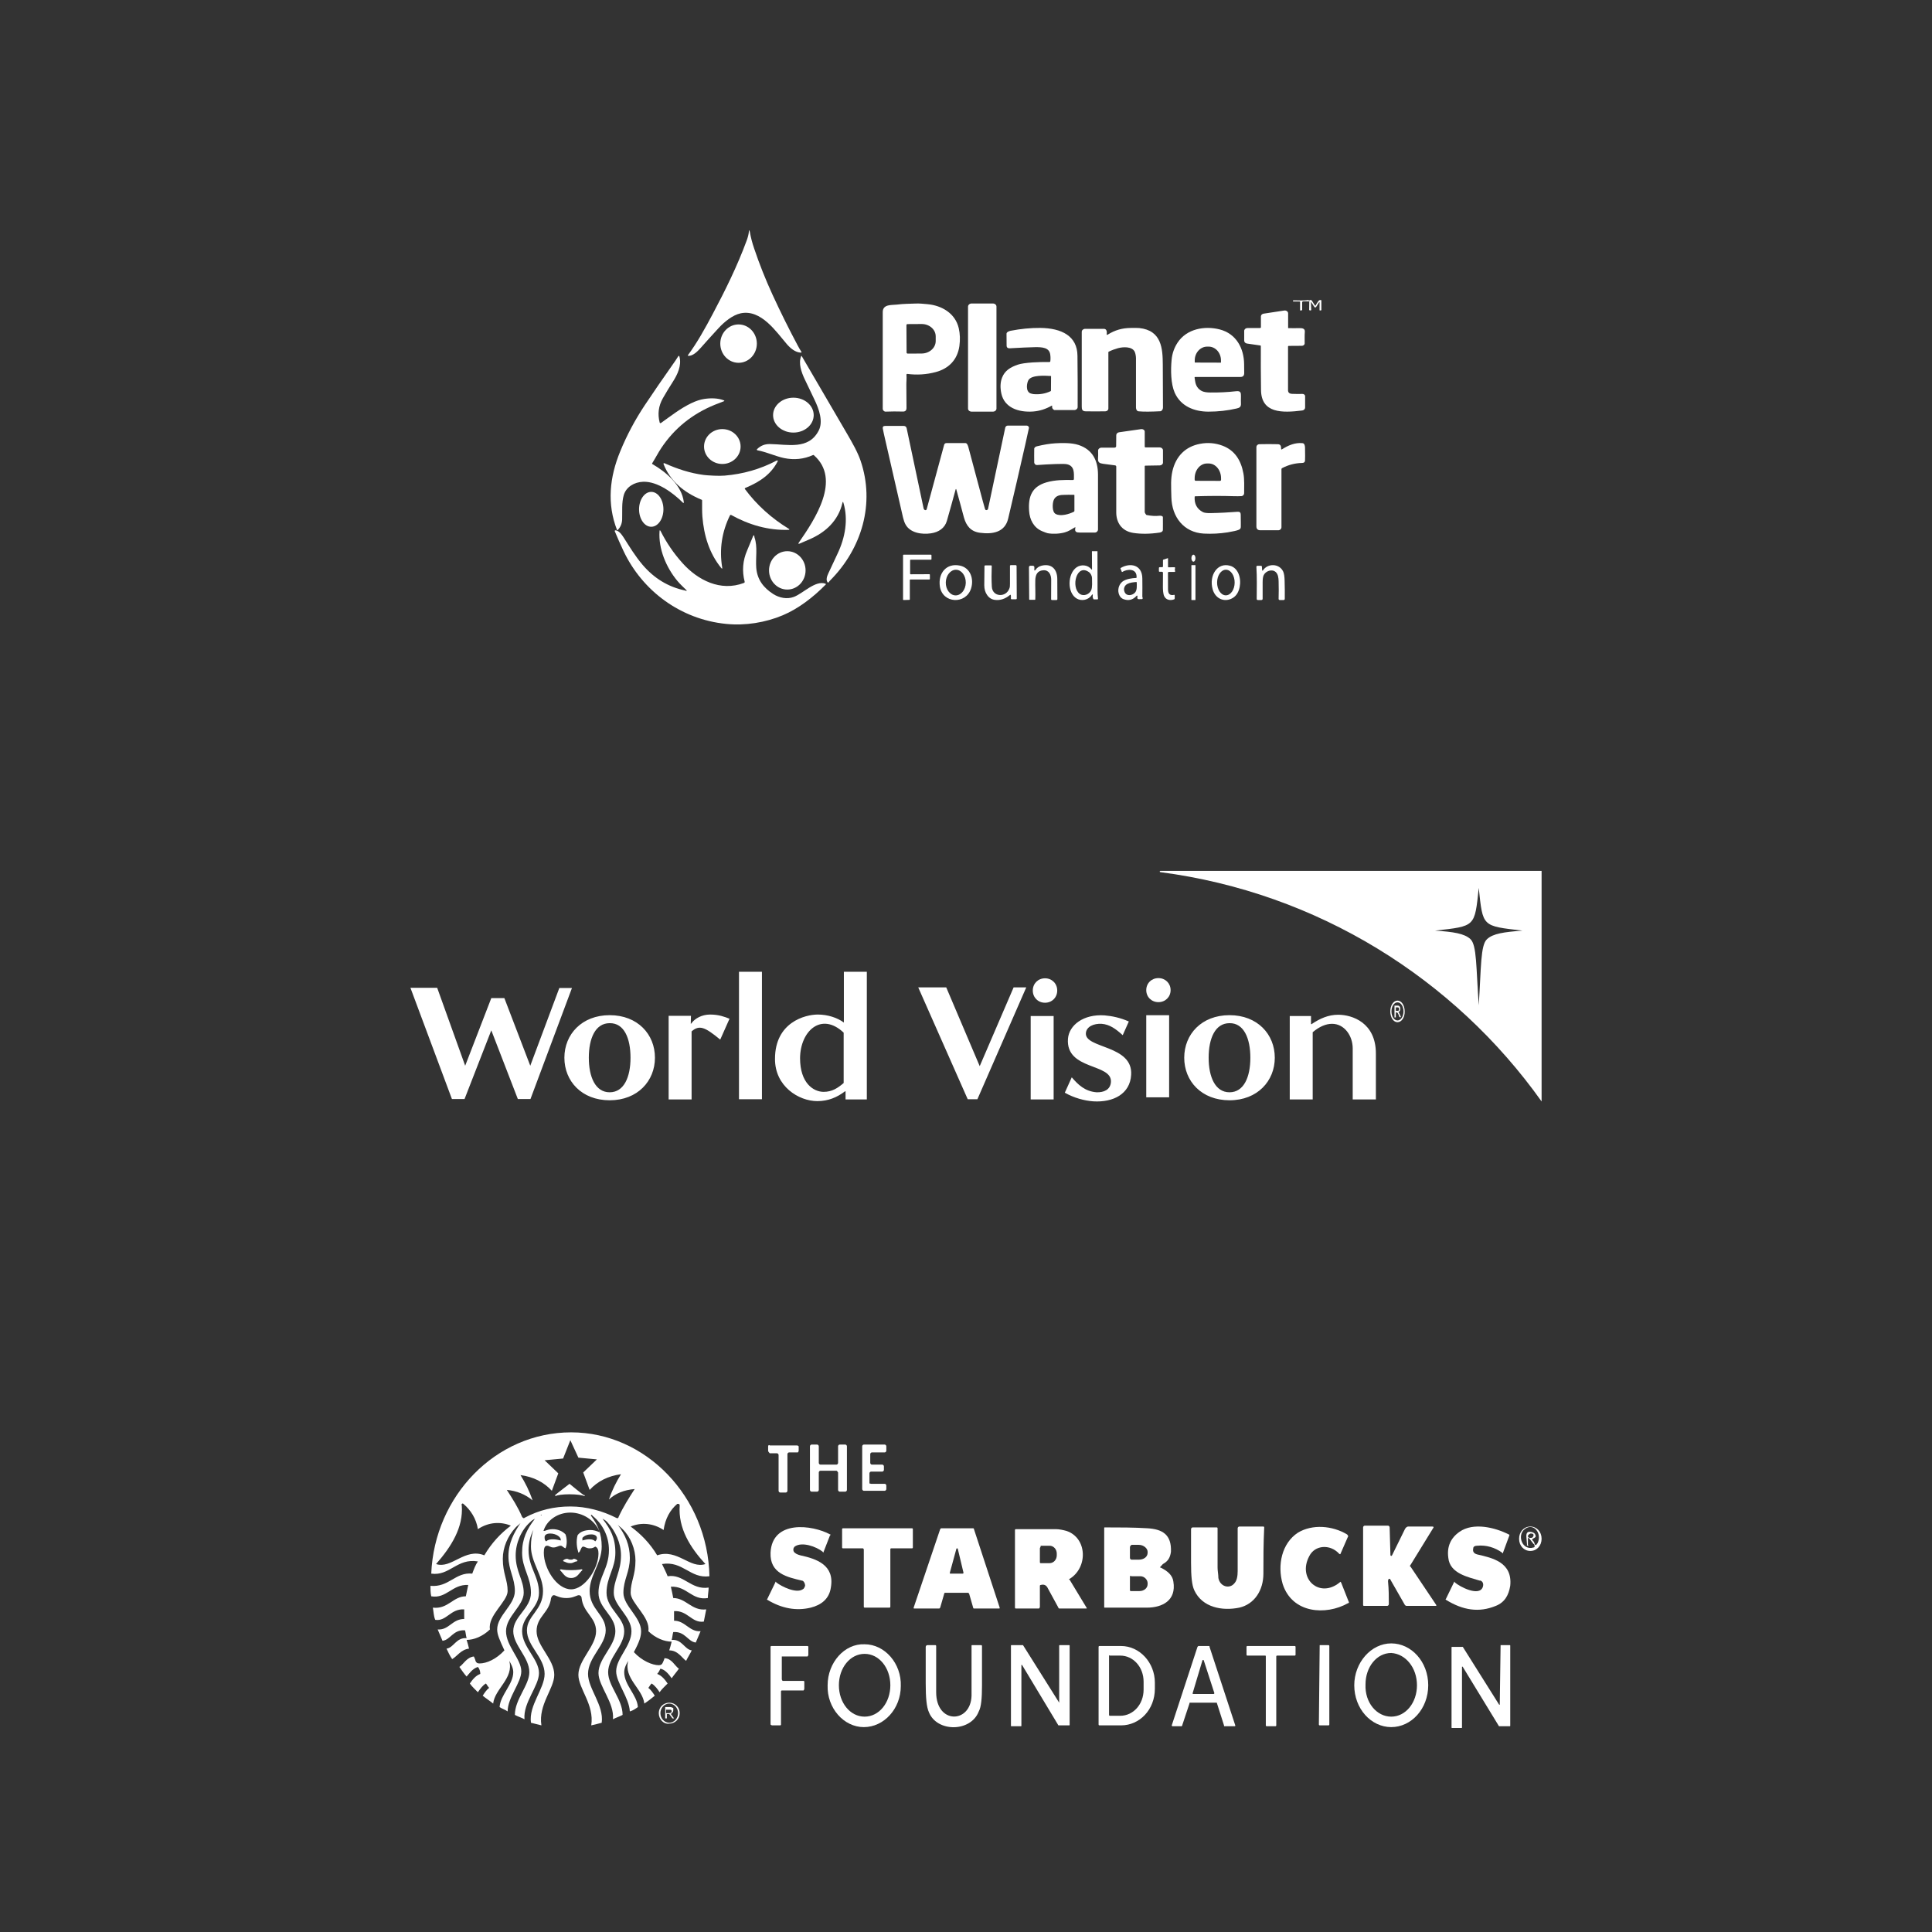 <svg width="193" height="193" viewBox="0 0 193 193" fill="none" xmlns="http://www.w3.org/2000/svg">
<rect x="0" y="0" width="193" height="193" fill="#333333" stroke="none"/>
<path d="M115.916 87.124C115.874 87.124 115.854 87.104 115.854 87.062C115.854 87.021 115.874 87 115.916 87H154V110.032C145.269 97.75 131.611 89.175 115.916 87.124ZM147.722 100.421C147.971 96.631 147.888 94.415 148.553 93.814C149.156 93.255 150.237 93.11 152.087 92.965C148.034 92.489 148.138 92.613 147.722 88.698C147.306 92.613 147.41 92.509 143.356 92.965C145.207 93.089 146.288 93.255 146.89 93.814C147.535 94.415 147.452 96.631 147.722 100.421Z" fill="white"/>
<path d="M66.795 101.496V109.83H69.088V103.032C69.866 102.359 70.413 102.59 71.949 103.853L72.875 101.769C72.412 101.58 71.802 101.349 70.939 101.349C70.077 101.349 69.425 101.769 69.13 102.148L69.025 102.275L69.004 102.254L69.025 101.475H66.795V101.496ZM76.115 97.076H73.822V109.809H76.115V97.076ZM56.38 105.663C56.38 107.999 58.105 109.914 60.904 109.914C63.702 109.914 65.427 107.978 65.427 105.663C65.427 103.327 63.702 101.412 60.904 101.412C58.126 101.412 56.38 103.327 56.38 105.663ZM105.255 101.496H102.962V109.83H105.255V101.496ZM104.393 97.729C103.698 97.729 103.172 98.255 103.172 98.949C103.172 99.644 103.698 100.17 104.393 100.17C105.087 100.17 105.613 99.644 105.613 98.949C105.613 98.255 105.087 97.729 104.393 97.729ZM106.686 103.769C106.454 106.947 111.125 106.189 110.978 108.104C110.915 108.883 110.242 109.136 109.547 109.115C108.39 109.03 107.696 108.357 107.065 107.62L106.37 109.157C107.296 109.683 108.327 109.956 109.211 110.02C111.209 110.146 112.893 109.283 112.998 107.368C113.187 104.379 108.39 104.758 108.474 103.222C108.516 102.548 109.274 102.232 110.052 102.275C110.852 102.338 111.462 102.78 112.156 103.411L112.766 102.043C111.904 101.664 111.083 101.496 110.347 101.433C108.222 101.285 106.791 102.422 106.686 103.769ZM81.649 109.998C82.743 109.998 83.626 109.62 84.426 109.009L84.468 109.03V109.83H86.593V97.076H84.3V102.148C83.647 101.664 82.68 101.349 81.691 101.349C80.428 101.349 77.42 102.127 77.42 105.768C77.399 108.504 79.776 109.998 81.649 109.998ZM96.671 109.809H97.639L102.52 98.634H101.258L97.87 106.505L94.525 98.634H91.727L96.671 109.809ZM137.446 109.809V105.242C137.446 102.148 135.068 101.37 133.68 101.37C132.691 101.37 131.849 101.748 131.008 102.317L130.966 102.296V101.496H128.841V109.83H131.134V103.116C131.828 102.527 132.481 102.275 133.07 102.275C134.29 102.275 135.131 103.453 135.131 104.737V109.83H137.446V109.809ZM50.384 99.707H49.079L46.47 106.463L43.672 98.676H41L45.145 109.788H46.407L49.079 102.927L51.73 109.788H52.993L57.137 98.697H55.875L52.972 106.463L50.384 99.707ZM62.986 105.663C62.986 107.599 62.334 109.115 60.904 109.115C59.473 109.115 58.821 107.578 58.821 105.663C58.821 103.727 59.473 102.211 60.904 102.211C62.355 102.19 62.986 103.727 62.986 105.663ZM118.3 105.663C118.3 107.999 120.025 109.914 122.823 109.914C125.622 109.914 127.347 107.978 127.347 105.663C127.347 103.327 125.622 101.412 122.823 101.412C120.025 101.412 118.3 103.327 118.3 105.663ZM124.906 105.663C124.906 107.599 124.254 109.115 122.823 109.115C121.393 109.115 120.74 107.578 120.74 105.663C120.74 103.727 121.393 102.211 122.823 102.211C124.254 102.19 124.906 103.727 124.906 105.663ZM84.279 103.158V108.189C83.689 108.694 83.121 109.072 82.28 109.072C81.27 109.072 79.923 108.21 79.923 105.705C79.944 102.99 82.048 101.054 84.279 103.158Z" fill="white"/>
<path d="M116.792 101.416H114.507V109.618H116.792V101.416Z" fill="white"/>
<path d="M115.723 97.709C115.031 97.709 114.507 98.226 114.507 98.91C114.507 99.593 115.031 100.111 115.723 100.111C116.414 100.111 116.939 99.593 116.939 98.91C116.939 98.226 116.414 97.709 115.723 97.709Z" fill="white"/>
<path d="M139.605 102.115C139.203 102.115 138.885 101.638 138.885 101.035C138.885 100.433 139.203 99.956 139.605 99.956C140.006 99.956 140.324 100.433 140.324 101.035C140.341 101.638 140.006 102.115 139.605 102.115ZM139.605 100.131C139.27 100.131 139.002 100.533 139.002 101.035C139.002 101.537 139.27 101.939 139.605 101.939C139.939 101.939 140.207 101.537 140.207 101.035C140.207 100.533 139.939 100.131 139.605 100.131ZM139.287 100.458H139.638C139.822 100.458 139.889 100.633 139.889 100.759C139.889 100.96 139.806 101.085 139.672 101.085C139.739 101.111 139.789 101.211 139.856 101.387L139.956 101.613H139.806L139.739 101.437C139.638 101.186 139.605 101.136 139.504 101.136H139.438V101.638H139.304V100.458H139.287ZM139.605 100.985C139.705 100.985 139.772 100.935 139.772 100.809C139.772 100.709 139.722 100.633 139.638 100.633H139.438V100.985H139.605Z" fill="white"/>
<path d="M76.733 144.917V144.481C76.733 144.394 76.814 144.307 76.894 144.394H79.625C79.705 144.394 79.785 144.481 79.785 144.481V144.917C79.785 145.004 79.705 145.091 79.705 145.091H78.822C78.741 145.091 78.661 145.178 78.661 145.265V148.924C78.661 149.011 78.581 149.098 78.5 149.098H77.938C77.858 149.098 77.778 149.011 77.778 148.924V145.352C77.778 145.265 77.697 145.178 77.617 145.178H76.894C76.814 145.091 76.733 145.004 76.733 144.917Z" fill="white"/>
<path d="M83.561 146.921H81.954C81.874 146.921 81.794 147.008 81.794 147.095V148.837C81.794 148.924 81.713 149.011 81.633 149.011H81.071C80.99 149.011 80.91 148.924 80.91 148.837V144.481C80.91 144.394 80.99 144.307 81.071 144.307H81.633C81.713 144.307 81.794 144.394 81.794 144.481V146.137C81.794 146.224 81.874 146.311 81.954 146.311H83.561C83.641 146.311 83.721 146.224 83.721 146.137V144.481C83.721 144.394 83.802 144.307 83.882 144.307H84.444C84.525 144.307 84.605 144.394 84.605 144.481V148.837C84.605 148.924 84.525 149.011 84.444 149.011H83.882C83.802 149.011 83.721 148.924 83.721 148.837V147.095C83.641 147.008 83.641 146.921 83.561 146.921Z" fill="white"/>
<path d="M87.015 148.227H88.38C88.46 148.227 88.541 148.314 88.541 148.402V148.75C88.541 148.837 88.46 148.924 88.38 148.924H86.292C86.211 148.924 86.131 148.837 86.131 148.75V144.481C86.131 144.394 86.211 144.307 86.292 144.307H88.38C88.46 144.307 88.541 144.394 88.541 144.481V144.917C88.541 145.004 88.46 145.091 88.38 145.091H87.095C87.015 145.091 86.934 145.178 86.934 145.265V146.137C86.934 146.224 87.015 146.311 87.095 146.311H88.139C88.219 146.311 88.3 146.398 88.3 146.485V146.833C88.3 146.921 88.219 147.008 88.139 147.008H87.015C86.934 147.008 86.854 147.095 86.854 147.182V148.227C86.854 148.14 86.934 148.227 87.015 148.227Z" fill="white"/>
<path d="M79.304 155.022C79.464 155.196 79.625 155.284 79.946 155.371C81.552 155.719 83.4 156.329 82.998 158.594C82.838 159.726 82.034 160.336 80.99 160.598C79.545 160.946 78.099 160.685 76.653 159.814C76.653 159.814 76.573 159.726 76.653 159.726L77.456 158.071C77.456 157.984 77.537 157.984 77.537 158.071C78.099 158.507 79.545 159.204 80.187 158.768C80.348 158.681 80.348 158.594 80.428 158.42C80.428 158.158 80.267 157.897 80.107 157.897C78.661 157.549 76.894 157.2 76.974 155.109C77.135 151.799 81.151 152.322 82.918 153.28C82.998 153.28 82.998 153.367 82.918 153.367L82.275 155.022C82.275 155.109 82.195 155.109 82.195 155.022C81.552 154.5 80.107 153.977 79.384 154.5C79.223 154.674 79.223 154.848 79.304 155.022Z" fill="white"/>
<path d="M133.76 155.196C132.876 154.238 131.35 154.325 130.788 155.458C129.583 157.723 131.832 159.726 133.84 158.071C133.92 157.984 133.92 157.984 134.001 158.158L134.723 159.988C134.804 160.075 134.723 160.162 134.643 160.162C132.475 161.381 129.101 161.207 128.137 158.245C127.575 156.329 128.057 154.151 129.663 153.105C131.109 152.234 133.117 152.409 134.563 153.28C134.643 153.367 134.723 153.454 134.643 153.541L133.92 155.196C133.92 155.283 133.84 155.283 133.76 155.196Z" fill="white"/>
<path d="M147.173 154.673C147.092 155.022 147.253 155.196 147.574 155.283C149.1 155.632 151.108 156.067 150.867 158.419C150.707 159.378 150.305 160.074 149.422 160.423C147.735 161.12 146.129 160.858 144.442 159.813C144.442 159.813 144.362 159.726 144.442 159.726L145.245 158.071C145.245 157.984 145.325 157.984 145.325 158.071C145.807 158.506 147.815 159.552 148.136 158.506C148.217 158.245 148.136 157.984 147.896 157.897C147.896 157.897 147.896 157.897 147.815 157.897C146.691 157.548 144.843 157.2 144.683 155.632C144.522 154.499 144.924 153.628 145.807 153.018C147.173 152.06 149.341 152.582 150.707 153.279C150.787 153.279 150.787 153.367 150.787 153.367L150.144 155.109C150.144 155.196 150.064 155.196 150.064 155.109C149.341 154.586 148.458 154.325 147.574 154.412C147.333 154.412 147.173 154.499 147.173 154.673Z" fill="white"/>
<path d="M86.211 154.674H84.203C84.123 154.674 84.123 154.586 84.123 154.586V152.757C84.123 152.67 84.203 152.67 84.203 152.67H91.11C91.191 152.67 91.191 152.757 91.191 152.757V154.586C91.191 154.674 91.11 154.674 91.11 154.674H89.022C88.942 154.674 88.942 154.761 88.942 154.761V160.51C88.942 160.597 88.861 160.597 88.861 160.597H86.371C86.291 160.597 86.291 160.51 86.291 160.51V154.761L86.211 154.674Z" fill="white"/>
<path d="M94.323 159.204L93.921 160.597L93.841 160.685H91.351C91.271 160.685 91.271 160.685 91.271 160.597L93.921 152.757L94.002 152.67H97.215C97.215 152.67 97.295 152.67 97.295 152.757L99.865 160.597C99.865 160.685 99.865 160.685 99.785 160.685H97.295C97.295 160.685 97.215 160.685 97.215 160.597L96.813 159.204L96.733 159.116H94.403C94.323 159.116 94.323 159.204 94.323 159.204ZM94.885 157.113C94.885 157.2 94.885 157.2 94.966 157.2H96.17C96.251 157.2 96.251 157.113 96.251 157.113L95.689 154.761C95.689 154.674 95.608 154.674 95.608 154.674C95.608 154.674 95.528 154.674 95.528 154.761L94.885 157.113Z" fill="white"/>
<path d="M115.929 156.503C115.848 156.59 115.848 156.59 115.929 156.59C116.652 156.939 117.133 157.374 117.214 157.984C117.535 159.901 116.089 160.598 114.563 160.598C113.198 160.598 111.832 160.598 110.387 160.598C110.306 160.598 110.306 160.598 110.306 160.511V152.67C110.306 152.583 110.306 152.583 110.387 152.583C111.832 152.583 113.278 152.583 114.644 152.67C116.089 152.757 117.053 153.28 116.973 155.022C116.892 155.632 116.652 155.981 116.17 156.242C116.089 156.329 116.009 156.416 115.929 156.503ZM112.877 154.587V155.632C112.877 155.719 112.957 155.806 113.037 155.806H113.76C114.242 155.806 114.644 155.545 114.644 155.109V155.022C114.644 154.674 114.242 154.325 113.76 154.325H113.037C112.957 154.412 112.877 154.412 112.877 154.587ZM112.877 157.549V158.855C112.877 158.942 112.957 158.942 112.957 158.942H113.84C114.242 158.942 114.644 158.681 114.644 158.246V158.158C114.644 157.81 114.322 157.461 113.921 157.461H113.037C112.877 157.374 112.877 157.461 112.877 157.549Z" fill="white"/>
<path d="M126.209 157.2C126.209 158.856 125.326 160.249 123.8 160.598C122.113 160.946 120.105 160.598 119.302 158.856C119.061 158.333 118.981 157.462 118.981 156.068C118.981 154.935 118.981 153.803 118.981 152.757C118.981 152.67 119.061 152.583 119.141 152.583H121.551C121.631 152.583 121.631 152.67 121.631 152.67C121.631 153.977 121.631 155.284 121.631 156.591C121.631 156.939 121.712 157.287 121.712 157.636C121.872 158.507 122.836 158.768 123.318 158.159C123.559 157.897 123.639 157.462 123.639 156.939C123.639 155.545 123.639 154.064 123.639 152.67C123.639 152.583 123.719 152.496 123.8 152.496H126.209C126.209 152.496 126.29 152.496 126.29 152.583C126.209 154.238 126.209 155.719 126.209 157.2Z" fill="white"/>
<path d="M138.9 155.37C138.9 155.457 138.9 155.457 138.9 155.37C138.981 155.457 138.981 155.457 139.061 155.37L140.346 152.757C140.426 152.582 140.587 152.495 140.667 152.495H143.077C143.238 152.495 143.238 152.582 143.157 152.67L140.908 156.328C140.828 156.416 140.828 156.503 140.908 156.503L143.479 160.336V160.423C143.479 160.423 143.479 160.423 143.398 160.423H140.507C140.426 160.423 140.346 160.336 140.346 160.336L138.9 157.809C138.9 157.722 138.82 157.722 138.74 157.722C138.659 157.809 138.659 157.897 138.659 157.984C138.74 158.768 138.74 159.552 138.74 160.249C138.74 160.336 138.659 160.423 138.579 160.423H136.25C136.17 160.423 136.17 160.336 136.17 160.336V152.582C136.17 152.495 136.25 152.408 136.33 152.408H138.659C138.74 152.408 138.82 152.495 138.82 152.582L138.9 155.37Z" fill="white"/>
<path d="M103.881 158.42V160.511C103.881 160.598 103.801 160.685 103.801 160.685H101.472C101.391 160.685 101.391 160.598 101.391 160.598V152.844C101.391 152.757 101.472 152.757 101.472 152.757C102.837 152.757 104.122 152.757 105.488 152.757C105.809 152.757 106.21 152.844 106.532 152.932C108.62 153.628 108.7 156.59 106.853 157.723C106.773 157.723 106.773 157.81 106.853 157.81L108.54 160.598C108.62 160.685 108.54 160.685 108.459 160.685H105.889C105.809 160.685 105.729 160.685 105.729 160.598C105.407 159.988 105.006 159.291 104.684 158.681C104.524 158.333 104.283 158.246 103.962 158.333C103.962 158.333 103.881 158.333 103.881 158.42ZM103.881 154.674V156.068C103.881 156.155 103.962 156.155 103.962 156.155H104.845C105.247 156.155 105.568 155.806 105.568 155.371V155.197C105.568 154.761 105.247 154.413 104.845 154.413H103.962C103.962 154.587 103.881 154.587 103.881 154.674Z" fill="white"/>
<path d="M86.292 172.533C84.284 172.533 82.597 170.616 82.677 168.351C82.677 166.086 84.364 164.17 86.372 164.257C88.38 164.257 90.067 166.173 89.986 168.438C89.986 170.703 88.3 172.533 86.292 172.533ZM86.372 171.487C87.818 171.487 88.942 170.094 88.942 168.351C88.942 166.609 87.818 165.215 86.372 165.215C84.926 165.215 83.802 166.609 83.802 168.351C83.802 170.094 84.926 171.487 86.372 171.487Z" fill="white"/>
<path d="M138.98 172.532C136.972 172.532 135.286 170.703 135.286 168.351C135.286 166.085 136.972 164.169 138.98 164.169C140.988 164.169 142.675 165.998 142.675 168.351C142.675 170.703 140.988 172.532 138.98 172.532ZM138.98 171.487C140.426 171.487 141.55 170.093 141.55 168.351C141.55 166.608 140.426 165.214 138.98 165.127C137.534 165.127 136.41 166.521 136.41 168.263C136.33 170.093 137.534 171.487 138.98 171.487Z" fill="white"/>
<path d="M78.099 165.476V167.741C78.099 167.828 78.18 167.915 78.18 167.915H80.268C80.348 167.915 80.348 168.002 80.348 168.002V168.699C80.348 168.786 80.268 168.874 80.268 168.874H78.099C78.019 168.874 78.019 168.961 78.019 168.961V172.271C78.019 172.358 77.939 172.358 77.939 172.358H77.135C77.055 172.358 76.975 172.271 76.975 172.271V164.518C76.975 164.431 77.055 164.431 77.055 164.431H80.669C80.75 164.431 80.75 164.518 80.75 164.518V165.302C80.75 165.389 80.669 165.476 80.669 165.476H78.099C78.099 165.389 78.18 165.389 78.099 165.476Z" fill="white"/>
<path d="M93.52 169.048C93.52 172.271 96.974 172.184 97.054 169.396C97.054 167.741 97.054 166.086 97.054 164.43C97.054 164.343 97.054 164.343 97.134 164.343H98.018C98.098 164.343 98.098 164.43 98.098 164.43C98.098 165.737 98.098 167.044 98.098 168.351C98.098 169.657 98.018 170.528 97.777 170.964C96.974 173.055 93.6 173.055 92.797 171.051C92.556 170.528 92.476 169.57 92.476 168.176C92.476 166.957 92.476 165.737 92.476 164.517C92.476 164.43 92.556 164.343 92.636 164.343H93.44C93.52 164.343 93.52 164.43 93.52 164.43C93.52 165.998 93.52 167.479 93.52 169.048Z" fill="white"/>
<path d="M105.809 170.093V164.43C105.809 164.343 105.809 164.343 105.889 164.343H106.773C106.853 164.343 106.853 164.343 106.853 164.43V172.271C106.853 172.358 106.853 172.358 106.773 172.358H105.809H105.729L102.114 166.347C102.114 166.347 102.034 166.26 102.034 166.347V166.434V172.358C102.034 172.445 102.034 172.445 101.954 172.445H101.07C100.99 172.445 100.99 172.445 100.99 172.358V164.43C100.99 164.343 100.99 164.343 101.07 164.343H102.114H102.195L105.809 170.093C105.729 170.18 105.729 170.18 105.809 170.093Z" fill="white"/>
<path d="M109.745 164.518C109.745 164.431 109.825 164.431 109.825 164.431H111.994C113.841 164.431 115.367 166.086 115.367 168.09V168.699C115.367 170.79 113.841 172.358 111.994 172.358H109.825C109.745 172.358 109.745 172.271 109.745 172.271V164.518ZM110.789 165.476V171.313C110.789 171.4 110.869 171.4 110.869 171.4H111.913C113.198 171.4 114.242 170.267 114.242 168.786V168.002C114.242 166.521 113.198 165.389 111.913 165.389H110.869C110.789 165.302 110.789 165.389 110.789 165.476Z" fill="white"/>
<path d="M121.551 170.093H118.901C118.821 170.093 118.821 170.093 118.821 170.18L118.098 172.358C118.098 172.445 118.017 172.445 118.017 172.445H117.134C117.054 172.445 117.054 172.358 117.054 172.358L119.624 164.518L119.704 164.431H120.748C120.829 164.431 120.829 164.431 120.829 164.518L123.399 172.358C123.399 172.445 123.399 172.445 123.318 172.445H122.355C122.274 172.445 122.274 172.445 122.274 172.358L121.551 170.093ZM119.142 169.135C119.142 169.222 119.142 169.222 119.222 169.222H121.23C121.31 169.222 121.31 169.135 121.31 169.135L120.266 165.912C120.266 165.825 120.186 165.825 120.186 165.825C120.186 165.825 120.106 165.825 120.106 165.912L119.142 169.135Z" fill="white"/>
<path d="M126.37 165.389H124.603C124.523 165.389 124.523 165.302 124.523 165.302V164.518C124.523 164.431 124.603 164.431 124.603 164.431H129.342C129.422 164.431 129.422 164.518 129.422 164.518V165.302C129.422 165.389 129.342 165.389 129.342 165.389H127.575C127.495 165.389 127.495 165.476 127.495 165.476V172.358C127.495 172.445 127.414 172.445 127.414 172.445H126.531C126.451 172.445 126.451 172.358 126.451 172.358V165.563C126.451 165.389 126.451 165.389 126.37 165.389Z" fill="white"/>
<path d="M131.832 164.343H132.715C132.795 164.343 132.795 164.43 132.795 164.43V172.271C132.795 172.358 132.715 172.358 132.715 172.358H131.832C131.751 172.358 131.751 172.271 131.751 172.271L131.832 164.343Z" fill="white"/>
<path d="M149.904 164.343H150.787C150.868 164.343 150.868 164.343 150.868 164.43V172.358C150.868 172.445 150.868 172.445 150.787 172.445H149.823H149.743L146.129 166.521C146.129 166.521 146.048 166.434 146.048 166.521V166.608V172.532C146.048 172.619 146.048 172.619 145.968 172.619H145.085C145.004 172.619 145.004 172.619 145.004 172.532V164.605C145.004 164.517 145.004 164.517 145.085 164.517H146.048H146.129L149.743 170.267C149.743 170.267 149.823 170.354 149.823 170.267V170.18L149.904 164.343Z" fill="white"/>
<path d="M152.876 154.935C152.233 154.935 151.751 154.413 151.751 153.716C151.751 153.019 152.233 152.496 152.876 152.496C153.518 152.496 154 153.019 154 153.716C154 154.413 153.518 154.935 152.876 154.935ZM152.554 154.413C152.474 154.413 152.474 154.326 152.554 154.413L152.474 153.454C152.474 153.193 152.554 153.019 152.795 153.019C153.036 153.019 153.277 153.106 153.357 153.28C153.438 153.454 153.438 153.541 153.277 153.629L153.117 153.716C153.036 153.803 153.036 153.803 153.117 153.89C153.197 153.977 153.277 154.064 153.277 154.151C153.357 154.413 153.438 154.413 153.598 154.151C154.08 153.193 153.197 152.061 152.313 152.757C151.51 153.367 152.072 154.935 153.197 154.587C153.277 154.587 153.357 154.5 153.277 154.326C153.277 154.326 153.277 154.238 153.197 154.238L152.795 153.716C152.635 153.541 152.635 153.629 152.635 153.803V154.326C152.715 154.413 152.715 154.413 152.554 154.413ZM153.197 153.367C153.197 153.193 153.036 153.193 152.876 153.193C152.715 153.28 152.635 153.367 152.635 153.454C152.635 153.629 152.795 153.629 152.956 153.629C153.117 153.629 153.197 153.454 153.197 153.367Z" fill="white"/>
<path d="M66.855 171.138C67.016 171.138 67.096 171.051 67.096 170.964C67.096 170.79 67.016 170.79 66.855 170.79H66.534V171.138H66.855ZM66.453 170.528H66.935C67.096 170.528 67.176 170.615 67.257 170.615C67.257 170.703 67.257 170.79 67.257 170.877C67.257 171.051 67.096 171.138 67.016 171.225L67.337 171.661H67.176L66.855 171.225H66.614V171.661H66.453V170.528ZM67.738 171.138C67.738 170.615 67.337 170.18 66.855 170.18C66.373 170.18 65.971 170.615 65.971 171.138C65.971 171.661 66.373 172.096 66.855 172.096C67.337 172.096 67.738 171.661 67.738 171.138ZM65.811 171.138C65.811 170.528 66.293 170.093 66.855 170.093C67.417 170.093 67.899 170.528 67.899 171.138C67.899 171.748 67.417 172.184 66.855 172.184C66.293 172.271 65.811 171.748 65.811 171.138Z" fill="white"/>
<path d="M65.65 155.371C67.658 154.674 68.943 156.765 70.469 156.242C68.943 154.587 67.738 152.67 67.899 150.405C67.899 150.231 67.818 150.231 67.658 150.231C66.935 150.841 66.453 151.712 66.292 152.844C65.248 152.147 64.043 152.06 62.999 152.496C63.963 153.193 64.927 154.151 65.65 155.371ZM63.401 148.75C62.357 148.837 61.473 149.186 60.831 149.795C61.152 148.837 61.553 148.053 62.035 147.269C60.75 147.443 59.706 147.966 58.903 148.837L58.261 147.095L59.626 145.788L57.779 145.614L56.975 143.871L56.252 145.701L54.405 145.875L55.771 147.182L55.128 148.924C54.325 148.053 53.281 147.53 51.996 147.356C52.478 148.14 52.879 148.924 53.2 149.882C52.478 149.273 51.594 148.924 50.63 148.837C51.193 149.708 51.755 150.579 52.156 151.538C52.237 151.625 52.317 151.712 52.397 151.625C53.843 150.841 55.369 150.492 56.975 150.492C58.582 150.492 60.188 150.928 61.553 151.625C61.714 151.712 61.794 151.625 61.794 151.538C62.276 150.492 62.839 149.621 63.401 148.75ZM54.566 153.977C54.807 153.716 55.369 153.716 56.012 153.89C56.092 153.541 55.53 153.193 54.967 153.193C54.566 153.193 54.405 153.367 54.405 153.541C54.405 153.716 54.405 153.89 54.566 153.977ZM59.064 153.28C58.742 153.28 58.421 153.367 58.18 153.628C58.18 153.716 58.18 153.803 58.18 153.89C58.742 153.716 59.224 153.716 59.465 153.977C59.626 153.803 59.626 153.716 59.626 153.628C59.626 153.454 59.465 153.28 59.064 153.28ZM56.975 151.102C55.69 151.102 54.646 151.886 54.325 152.844C54.245 152.931 54.325 152.931 54.405 152.931C54.646 152.844 54.887 152.757 55.208 152.757C55.69 152.757 56.172 152.931 56.493 153.28C56.654 153.716 56.654 154.325 56.493 154.674C56.252 154.587 56.172 154.412 56.012 154.412C55.771 154.412 55.61 154.587 55.289 154.587C54.967 154.587 54.887 154.412 54.646 154.412C54.405 154.412 54.325 154.674 54.325 155.109C54.325 156.677 55.61 158.768 57.056 158.768C58.421 158.768 59.786 156.677 59.786 155.197C59.786 154.848 59.706 154.587 59.465 154.5C59.305 154.587 59.224 154.674 58.903 154.674C58.582 154.674 58.421 154.5 58.261 154.5C58.02 154.5 58.02 155.022 57.779 155.109C57.618 154.587 57.538 153.977 57.698 153.367C57.939 153.019 58.421 152.844 58.983 152.844C59.305 152.844 59.546 152.931 59.786 153.019C59.867 153.106 59.947 153.019 59.867 152.931C59.385 151.886 58.261 151.102 56.975 151.102ZM51.032 152.409C49.988 151.973 48.783 152.06 47.739 152.757C47.578 151.712 47.016 150.841 46.293 150.231C46.213 150.144 46.052 150.231 46.132 150.405C46.293 152.583 45.088 154.5 43.562 156.242C45.088 156.765 46.454 154.587 48.381 155.371C49.104 154.151 49.988 153.193 51.032 152.409ZM70.79 158.594C70.79 158.942 70.71 159.291 70.71 159.639C69.103 159.901 68.621 158.42 67.015 158.507C67.096 158.855 67.176 159.204 67.256 159.639C68.541 159.639 69.103 160.946 70.549 160.772C70.469 161.207 70.388 161.556 70.308 161.992C69.103 162.166 68.702 160.859 67.336 160.946C67.336 161.12 67.336 161.295 67.336 161.556C67.336 161.73 67.336 161.817 67.336 161.904C68.461 161.904 68.862 163.037 69.987 162.95C69.826 163.298 69.666 163.734 69.505 164.082C68.702 163.995 68.461 162.95 67.256 163.037C67.176 163.298 67.176 163.56 67.096 163.821C68.14 163.734 68.381 164.779 69.103 164.866C68.943 165.215 68.702 165.563 68.541 165.912C68.14 165.65 67.738 164.866 66.855 164.866C66.935 164.605 67.015 164.344 67.096 163.995C66.373 163.995 65.489 163.647 64.766 162.95C65.007 161.556 62.999 160.162 62.999 159.117C62.999 157.984 63.481 157.374 63.481 155.893C63.481 154.761 62.999 153.541 62.196 152.757C62.035 152.583 61.875 152.496 61.714 152.322C62.437 153.28 62.919 154.325 62.919 155.632C62.919 157.026 62.276 157.81 62.276 159.117C62.276 160.423 64.043 161.556 64.043 162.95C64.043 163.473 63.883 163.995 63.321 165.041C64.124 165.912 65.168 166.347 65.81 166.347C66.051 166.347 66.132 166.26 66.212 166.086C66.292 165.912 66.373 165.738 66.373 165.65C67.096 165.65 67.417 166.434 67.818 166.696C67.577 167.044 67.336 167.306 67.096 167.654C66.855 167.306 66.453 166.783 65.971 166.696C65.891 166.87 65.81 167.044 65.65 167.218C66.132 167.393 66.453 167.828 66.694 168.177C66.453 168.438 66.132 168.699 65.891 169.048C65.73 168.787 65.409 168.351 65.088 168.177C64.927 168.351 64.847 168.525 64.766 168.612C65.007 168.787 65.248 169.135 65.409 169.396C65.088 169.658 64.766 169.919 64.365 170.18C64.204 168.699 62.276 167.654 62.758 165.912C62.598 166.173 62.357 166.609 62.357 167.044C62.357 168.351 63.642 169.309 63.722 170.529C63.481 170.703 63.24 170.877 62.919 170.964C62.839 169.571 61.553 168.09 61.553 166.957C61.553 165.65 63.08 164.431 63.08 162.95C63.08 161.469 61.313 160.423 61.313 159.117C61.313 157.81 62.035 157.026 62.035 155.371C62.035 154.151 61.473 152.931 60.67 152.06C60.509 151.886 60.349 151.799 60.188 151.712C60.991 152.757 61.473 153.628 61.473 155.109C61.473 156.677 60.59 157.549 60.59 159.117C60.59 160.685 62.357 161.556 62.357 162.95C62.357 164.431 60.75 165.563 60.75 167.044C60.75 168.438 62.196 169.745 62.196 171.313C61.875 171.487 61.553 171.574 61.232 171.749C61.393 170.093 59.786 168.438 59.786 167.131C59.786 165.65 61.473 164.431 61.473 162.95C61.473 161.382 59.786 160.685 59.786 159.117C59.786 157.549 60.831 156.677 60.831 154.848C60.831 153.454 60.188 152.235 59.224 151.451L59.144 151.363C59.064 151.276 58.983 151.363 59.064 151.451C59.706 152.322 60.108 153.193 60.108 154.5C60.108 156.155 58.903 157.374 58.903 158.942C58.903 160.772 60.509 161.295 60.509 162.863C60.509 164.344 58.742 165.563 58.742 167.218C58.742 168.699 60.349 170.355 60.108 172.097C59.786 172.184 59.465 172.271 59.064 172.358C59.385 170.268 57.779 168.699 57.779 167.306C57.779 165.825 59.546 164.431 59.546 162.95C59.546 161.556 58.261 161.12 58.1 159.639C58.1 159.465 57.939 159.291 57.698 159.378C57.457 159.465 57.136 159.639 56.574 159.639C56.012 159.639 55.69 159.465 55.449 159.378C55.208 159.291 55.128 159.465 55.048 159.639C54.887 161.12 53.602 161.469 53.602 162.95C53.602 164.431 55.369 165.738 55.369 167.306C55.369 168.699 53.763 170.268 54.084 172.358C53.763 172.271 53.361 172.184 53.04 172.097C52.799 170.355 54.405 168.699 54.405 167.218C54.405 165.563 52.638 164.431 52.638 162.863C52.638 161.382 54.245 160.859 54.245 158.942C54.245 157.374 53.04 156.068 53.04 154.5C53.04 153.193 53.361 152.322 54.084 151.451C54.164 151.363 54.084 151.276 54.004 151.363C54.405 151.451 54.405 151.451 54.405 151.451C53.441 152.235 52.799 153.454 52.799 154.848C52.799 156.59 53.843 157.462 53.843 159.117C53.843 160.685 52.156 161.382 52.156 162.95C52.156 164.518 53.843 165.738 53.843 167.131C53.843 168.438 52.237 170.093 52.397 171.749C52.076 171.574 51.755 171.487 51.433 171.313C51.433 169.745 52.879 168.351 52.879 167.044C52.879 165.563 51.273 164.344 51.273 162.95C51.273 161.469 53.04 160.685 53.04 159.117C53.04 157.549 52.156 156.677 52.156 155.109C52.156 153.716 52.638 152.757 53.441 151.712C53.281 151.799 53.12 151.886 52.959 152.06C52.076 152.844 51.514 154.151 51.514 155.371C51.514 157.026 52.317 157.81 52.317 159.117C52.317 160.423 50.55 161.469 50.55 162.95C50.55 164.431 52.076 165.738 52.076 166.957C52.076 168.09 50.711 169.571 50.711 170.964C50.47 170.79 50.148 170.703 49.907 170.529C49.988 169.309 51.273 168.264 51.273 167.044C51.273 166.609 51.032 166.173 50.871 165.912C51.353 167.654 49.425 168.699 49.265 170.18C48.944 169.919 48.542 169.658 48.221 169.396C48.381 169.135 48.622 168.787 48.863 168.612C48.703 168.438 48.622 168.264 48.542 168.177C48.221 168.351 47.98 168.699 47.739 169.048C47.498 168.787 47.177 168.525 46.936 168.177C47.177 167.828 47.498 167.393 47.98 167.218C47.98 166.957 47.899 166.696 47.739 166.522C47.177 166.696 46.855 167.218 46.614 167.48C46.373 167.218 46.132 166.87 45.892 166.522C46.293 166.26 46.614 165.563 47.337 165.476C47.417 165.65 47.498 165.825 47.498 165.912C47.578 166.086 47.658 166.173 47.899 166.173C48.622 166.173 49.586 165.738 50.389 164.866C49.907 163.821 49.666 163.298 49.666 162.776C49.666 161.382 51.433 160.336 51.433 158.942C51.433 157.636 50.791 156.852 50.791 155.458C50.791 154.151 51.353 153.106 51.996 152.147C51.835 152.322 51.674 152.409 51.514 152.583C50.711 153.454 50.229 154.587 50.229 155.719C50.229 157.2 50.711 157.81 50.711 158.942C50.711 159.988 48.703 161.382 48.944 162.776C48.221 163.473 47.337 163.821 46.614 163.821C46.695 164.082 46.775 164.344 46.855 164.692C46.052 164.779 45.651 165.476 45.169 165.738C44.928 165.389 44.767 165.041 44.606 164.692C45.329 164.605 45.57 163.56 46.614 163.647C46.534 163.385 46.534 163.124 46.454 162.863C45.249 162.776 45.008 163.821 44.205 163.908C44.044 163.56 43.883 163.124 43.723 162.776C44.847 162.863 45.169 161.73 46.373 161.73C46.373 161.556 46.373 161.469 46.373 161.382C46.373 161.207 46.373 160.946 46.373 160.772C45.008 160.685 44.606 161.992 43.482 161.817C43.321 161.469 43.321 161.033 43.241 160.598C44.767 160.772 45.249 159.465 46.534 159.465C46.614 159.117 46.695 158.681 46.775 158.333C45.169 158.246 44.606 159.727 43.08 159.465C43 159.117 43 158.768 43 158.42C44.847 158.594 45.49 157.026 47.177 157.2C47.337 156.765 47.498 156.329 47.739 155.981C45.651 155.632 44.928 157.462 43.08 157.2C43.402 149.447 49.506 143.087 57.056 143.087C64.525 143.087 70.71 149.534 70.87 157.462C68.943 157.723 68.22 155.893 66.132 156.242C66.292 156.59 66.533 157.026 66.694 157.462C68.3 157.2 69.023 158.855 70.79 158.594ZM56.975 155.806C56.815 155.806 56.734 155.719 56.654 155.719C56.493 155.719 56.333 155.806 56.252 155.893C56.252 155.981 56.333 155.981 56.333 155.981C56.574 156.068 56.654 156.155 56.975 156.155C57.297 156.155 57.377 155.981 57.618 155.981C57.698 155.893 57.698 155.893 57.698 155.893C57.618 155.806 57.457 155.719 57.297 155.719C57.216 155.806 57.136 155.806 56.975 155.806ZM56.012 156.765L55.931 156.852C56.252 157.113 56.413 157.636 57.056 157.636C57.698 157.636 57.859 157.113 58.18 156.852C58.18 156.765 58.1 156.765 58.1 156.765C58.1 156.765 57.698 156.852 57.056 156.852C56.333 156.852 56.012 156.765 56.012 156.765ZM58.341 149.447C58.18 149.36 57.618 149.273 56.895 149.273C56.172 149.273 55.61 149.36 55.53 149.447C55.449 149.447 55.449 149.36 55.449 149.36C55.53 149.273 56.895 148.227 56.895 148.227C56.895 148.227 58.261 149.36 58.341 149.36C58.501 149.36 58.421 149.447 58.341 149.447Z" fill="white"/>
<path d="M71.191 31.379C72.454 29.004 73.649 26.581 74.579 24.059C74.704 23.726 74.779 23.441 74.803 23.189C74.828 22.937 74.862 22.937 74.912 23.189C75.003 23.718 75.144 24.263 75.335 24.816C75.858 26.377 76.473 27.914 77.162 29.419C77.951 31.135 78.789 32.826 79.678 34.494C79.794 34.713 79.919 34.933 80.06 35.152C80.076 35.177 80.068 35.201 80.043 35.218C80.035 35.226 80.027 35.226 80.018 35.226C79.454 35.218 78.947 34.778 78.598 34.372C77.544 33.152 76.041 30.875 73.998 31.297C73.184 31.468 72.362 32.151 71.797 32.761C71.191 33.42 70.585 34.087 69.996 34.754C69.705 35.079 69.215 35.592 68.742 35.543C68.725 35.543 68.709 35.526 68.709 35.502C68.709 35.494 68.709 35.486 68.717 35.486C69.655 34.225 70.452 32.77 71.191 31.379Z" fill="white"/>
<path d="M90.549 37.427C90.588 37.768 90.534 38.174 90.541 38.458C90.549 39.221 90.557 39.977 90.557 40.74C90.557 41 90.439 41.121 90.188 41.113C89.614 41.097 89.04 41.097 88.482 41.121C88.324 41.13 88.191 41 88.183 40.837V40.829C88.183 37.622 88.183 34.406 88.183 31.174C88.183 30.362 89.095 30.492 89.606 30.427C90.227 30.346 90.856 30.346 91.485 30.322C91.886 30.305 92.271 30.354 92.664 30.387C94.063 30.517 95.431 31.288 95.777 32.79C95.903 33.342 95.927 33.935 95.84 34.569C95.644 35.949 94.763 36.826 93.481 37.167C92.546 37.419 91.603 37.475 90.636 37.354C90.596 37.346 90.557 37.378 90.557 37.419C90.549 37.419 90.549 37.419 90.549 37.427ZM90.549 32.482L90.565 35.218C90.565 35.275 90.612 35.324 90.675 35.324L92.074 35.316C92.853 35.307 93.474 34.747 93.474 34.065V33.602C93.474 32.912 92.837 32.36 92.059 32.368L90.659 32.376C90.596 32.376 90.549 32.425 90.549 32.482Z" fill="white"/>
<path d="M97.064 30.318H99.182C99.377 30.318 99.543 30.449 99.543 30.621V40.819C99.543 40.983 99.387 41.122 99.182 41.122H97.064C96.869 41.122 96.703 40.991 96.703 40.819V30.621C96.713 30.449 96.869 30.318 97.064 30.318Z" fill="white"/>
<path d="M128.707 32.778C129.069 32.786 129.44 32.786 129.802 32.778C130.117 32.77 130.368 32.827 130.349 33.143C130.312 33.54 130.34 33.929 130.331 34.302C130.331 34.44 130.201 34.545 130.052 34.545L128.735 34.554C128.698 34.554 128.67 34.578 128.67 34.61C128.67 36.061 128.67 37.52 128.67 38.988C128.67 39.215 128.809 39.336 129.078 39.344C129.431 39.361 129.774 39.361 130.108 39.352C130.256 39.352 130.377 39.45 130.377 39.571V39.579V40.714C130.377 40.86 130.256 40.982 130.09 41.006C128.095 41.257 125.989 41.306 125.971 38.947C125.952 37.48 125.943 36.013 125.952 34.562C125.952 34.537 125.933 34.521 125.906 34.513L124.57 34.319C124.403 34.294 124.291 34.173 124.291 34.027V33.054C124.291 32.9 124.44 32.77 124.616 32.77H125.85C125.924 32.77 125.961 32.738 125.961 32.673V31.603C125.961 31.473 126.073 31.36 126.221 31.335L128.299 31.019C128.475 30.995 128.642 31.092 128.67 31.246C128.67 31.262 128.679 31.279 128.679 31.295V32.754C128.661 32.762 128.679 32.77 128.707 32.778Z" fill="white"/>
<path d="M73.78 36.243C74.788 36.243 75.606 35.385 75.606 34.326C75.606 33.268 74.788 32.41 73.78 32.41C72.772 32.41 71.954 33.268 71.954 34.326C71.954 35.385 72.772 36.243 73.78 36.243Z" fill="white"/>
<path d="M105.109 40.543C105.109 40.535 105.099 40.519 105.09 40.519C105.081 40.519 105.081 40.519 105.071 40.519C104.458 40.87 103.836 41.061 103.195 41.109C101.7 41.212 100.344 40.702 100.037 39.338C99.898 38.716 99.926 38.182 100.102 37.727C100.372 37.033 100.91 36.69 101.681 36.427C101.988 36.323 102.48 36.252 103.167 36.204C103.688 36.172 104.245 36.156 104.83 36.164C104.886 36.164 104.914 36.14 104.923 36.092C104.951 35.877 104.951 35.645 104.914 35.406C104.811 34.712 104.106 34.672 103.4 34.68C102.787 34.696 101.951 34.728 100.882 34.792C100.669 34.808 100.557 34.712 100.557 34.521C100.548 34.13 100.548 33.739 100.548 33.34C100.548 33.181 100.771 33.085 100.947 33.045C101.978 32.846 102.963 32.75 103.92 32.758C106.065 32.782 107.617 33.572 107.635 35.534C107.654 37.233 107.663 38.947 107.654 40.662C107.654 40.83 107.496 40.965 107.301 40.965H105.369C105.332 40.965 105.294 40.957 105.267 40.933C105.127 40.846 105.071 40.71 105.109 40.543ZM102.926 39.29C103.028 39.33 103.13 39.354 103.242 39.37C103.845 39.426 104.412 39.33 104.941 39.083C104.969 39.067 104.988 39.043 104.988 39.019L104.997 37.584C104.997 37.568 104.988 37.56 104.969 37.56C104.375 37.528 103.065 37.44 102.74 37.966C102.573 38.246 102.434 39.083 102.926 39.29Z" fill="white"/>
<path d="M119.335 37.722C119.351 37.826 119.367 37.922 119.383 38.034C119.448 38.538 119.683 38.882 120.081 39.074C120.268 39.162 120.552 39.21 120.941 39.21C121.793 39.218 122.637 39.178 123.48 39.082C123.926 39.034 123.975 39.21 123.967 39.586C123.959 39.898 123.959 40.146 123.967 40.322C123.983 40.65 123.821 40.746 123.521 40.81C122.62 41.018 121.687 41.122 120.722 41.122C119.294 41.122 117.947 40.578 117.347 39.226C116.958 38.33 116.941 36.978 117.039 35.946C117.096 35.314 117.298 34.738 117.647 34.21C118.548 32.858 120.316 32.522 121.833 32.906C123.505 33.33 124.267 34.802 124.283 36.378C124.283 36.698 124.292 36.994 124.292 37.274C124.292 37.53 124.162 37.658 123.91 37.658H119.383C119.359 37.658 119.335 37.682 119.335 37.706C119.335 37.714 119.335 37.714 119.335 37.722ZM119.375 36.218L121.947 36.226C121.963 36.226 121.971 36.218 121.971 36.202V36.002C121.971 35.242 121.42 34.626 120.738 34.626H120.592C119.911 34.626 119.351 35.242 119.351 35.994V36.194C119.351 36.202 119.367 36.218 119.375 36.218Z" fill="white"/>
<path d="M110.556 33.378C110.547 33.459 110.574 33.475 110.657 33.427C111.375 32.98 112.092 32.769 112.957 32.761C113.371 32.753 113.656 32.761 113.794 32.769C116.067 32.997 116.149 34.872 116.159 36.414C116.168 37.842 116.177 39.271 116.177 40.7C116.177 40.846 116.122 40.959 116.011 41.048C115.993 41.065 115.965 41.073 115.938 41.081C114.99 41.13 114.254 41.138 113.739 41.089C113.555 41.073 113.481 40.87 113.481 40.716C113.481 39.076 113.481 37.437 113.481 35.797C113.481 35.61 113.435 35.31 113.353 35.139C113.086 34.596 112.203 34.644 111.687 34.782C111.365 34.872 111.053 34.985 110.758 35.131C110.731 35.148 110.722 35.164 110.722 35.188V40.813C110.722 40.967 110.584 41.089 110.418 41.089C109.746 41.097 109.093 41.105 108.449 41.089C108.1 41.081 108.063 40.886 108.063 40.61C108.063 38.127 108.063 35.643 108.063 33.151C108.063 32.98 108.219 32.85 108.403 32.85C109.001 32.85 109.627 32.85 110.271 32.85C110.584 32.85 110.584 33.191 110.556 33.378Z" fill="white"/>
<path d="M84.257 50.234C84.215 50.103 84.181 50.103 84.156 50.234C83.751 51.991 82.485 53.196 80.805 53.904C80.476 54.042 80.173 54.172 79.903 54.294C79.751 54.359 79.717 54.327 79.81 54.188C81.396 51.886 84.08 47.898 81.295 45.465C81.27 45.449 81.244 45.441 81.219 45.457C80.299 45.872 79.329 45.97 78.316 45.758C77.447 45.571 76.536 45.14 75.666 44.985C75.624 44.977 75.599 44.944 75.607 44.904C75.607 44.888 75.616 44.879 75.624 44.871C75.996 44.513 76.401 44.35 76.915 44.359C78.687 44.383 80.772 44.969 81.784 43.016C82.257 42.105 81.818 40.868 81.371 39.94C81.042 39.257 80.713 38.565 80.383 37.873C80.063 37.198 79.734 36.278 80.038 35.57C80.054 35.538 80.071 35.538 80.088 35.57C81.683 38.313 83.278 41.03 84.653 43.39C85.134 44.22 85.666 45.14 85.97 46.027C87.421 50.282 86.113 54.766 82.949 57.964C82.881 58.029 82.822 58.102 82.78 58.167C82.763 58.192 82.721 58.208 82.696 58.192C82.687 58.192 82.687 58.184 82.679 58.176C82.476 57.931 82.628 57.533 82.746 57.281C83.058 56.621 83.371 55.962 83.675 55.295C84.426 53.708 84.755 51.91 84.257 50.234Z" fill="white"/>
<path d="M65.174 46.361C66.566 47.166 68.095 48.478 68.308 50.136C68.325 50.259 68.283 50.284 68.197 50.193C67.249 49.258 65.695 48.076 64.251 48.126C63.363 48.158 62.552 48.642 62.313 49.455C62.09 50.21 62.176 51.096 62.15 51.9C62.133 52.31 61.988 52.663 61.698 52.959C61.681 52.975 61.663 52.975 61.646 52.959C61.646 52.959 61.638 52.95 61.638 52.942C60.621 50.333 60.886 47.682 61.962 45.081C62.62 43.473 63.44 41.938 64.405 40.486C65.311 39.132 66.233 37.786 67.172 36.457C67.386 36.162 67.574 35.883 67.736 35.62C67.804 35.514 67.847 35.522 67.881 35.645C68.095 36.523 67.693 37.393 67.215 38.139C66.874 38.673 66.54 39.214 66.224 39.772C65.78 40.552 65.678 41.364 65.9 42.209C65.908 42.25 65.96 42.283 66.002 42.267C66.011 42.267 66.028 42.258 66.036 42.25C67.002 41.561 67.95 40.814 69.034 40.289C69.513 40.059 69.948 39.912 70.35 39.854C70.982 39.756 71.733 39.756 72.331 40.002C72.357 40.01 72.365 40.035 72.357 40.051C72.348 40.059 72.34 40.068 72.331 40.076C72.032 40.191 71.716 40.314 71.4 40.437C69.145 41.356 67.369 42.792 66.062 44.753C65.78 45.172 65.473 45.762 65.165 46.255C65.131 46.296 65.14 46.345 65.174 46.361Z" fill="white"/>
<path d="M79.257 43.213C80.377 43.213 81.286 42.433 81.286 41.471C81.286 40.508 80.377 39.728 79.257 39.728C78.137 39.728 77.228 40.508 77.228 41.471C77.228 42.433 78.137 43.213 79.257 43.213Z" fill="white"/>
<path d="M95.539 48.922C95.514 48.826 95.489 48.826 95.456 48.922C95.174 49.955 94.891 50.988 94.593 52.021C94.385 52.757 93.77 53.166 92.998 53.278C92.085 53.414 90.914 53.246 90.449 52.373C90.357 52.197 90.274 51.972 90.208 51.692C89.569 48.914 88.937 46.127 88.298 43.349C88.256 43.165 88.223 42.989 88.19 42.82C88.157 42.636 88.24 42.548 88.431 42.548H90.266C90.432 42.548 90.54 42.628 90.573 42.788C91.146 45.463 91.711 48.137 92.267 50.795C92.284 50.867 92.325 50.916 92.384 50.948C92.45 50.98 92.533 50.956 92.566 50.892C92.575 50.884 92.575 50.876 92.575 50.859L94.318 44.43C94.343 44.334 94.435 44.262 94.543 44.262C95.157 44.262 95.788 44.262 96.444 44.262C96.61 44.262 96.693 44.51 96.735 44.662C97.216 46.464 97.698 48.265 98.18 50.067C98.246 50.323 98.321 50.579 98.396 50.836C98.429 50.948 98.512 50.996 98.628 50.932C98.67 50.908 98.695 50.876 98.703 50.828L100.422 42.716C100.447 42.604 100.555 42.516 100.671 42.516H102.556C102.689 42.516 102.789 42.62 102.789 42.74C102.789 42.756 102.789 42.772 102.78 42.788C102.664 43.325 102.548 43.861 102.423 44.406C101.867 46.872 101.294 49.338 100.713 51.804C100.389 53.182 99.151 53.39 97.897 53.222C96.967 53.102 96.527 52.517 96.295 51.7C96.054 50.764 95.788 49.835 95.539 48.922Z" fill="white"/>
<path d="M111.338 44.717C111.424 44.717 111.5 44.653 111.5 44.58L111.51 43.471C111.51 43.327 111.634 43.206 111.796 43.182L113.992 42.868C114.163 42.844 114.326 42.941 114.354 43.085C114.354 43.102 114.354 43.118 114.354 43.134V44.62C114.354 44.661 114.392 44.693 114.44 44.693H115.843C116.025 44.693 116.168 44.813 116.177 44.974V46.22C116.177 46.364 116.034 46.485 115.862 46.493L114.411 46.517C114.383 46.517 114.354 46.541 114.354 46.565C114.354 48.076 114.354 49.595 114.354 51.122C114.354 51.211 114.402 51.307 114.488 51.411C114.507 51.436 114.526 51.444 114.564 51.452C115.022 51.54 115.433 51.564 115.776 51.524C115.929 51.508 116.044 51.524 116.12 51.58C116.149 51.596 116.168 51.629 116.168 51.653C116.177 52.071 116.168 52.496 116.168 52.914C116.168 53.075 116.053 53.172 115.834 53.204C114.87 53.348 113.992 53.356 113.209 53.236C112.006 53.043 111.51 52.151 111.51 51.194C111.51 49.667 111.51 48.141 111.51 46.622C111.51 46.541 111.462 46.493 111.367 46.485C110.995 46.437 110.613 46.389 110.202 46.332C110.021 46.308 109.897 46.268 109.83 46.22C109.725 46.139 109.677 46.019 109.687 45.866C109.706 45.609 109.706 45.336 109.697 45.03C109.687 44.862 109.84 44.725 110.04 44.717H110.05H111.338Z" fill="white"/>
<path d="M72.157 46.35C73.165 46.35 73.983 45.57 73.983 44.607C73.983 43.645 73.165 42.865 72.157 42.865C71.149 42.865 70.331 43.645 70.331 44.607C70.331 45.57 71.149 46.35 72.157 46.35Z" fill="white"/>
<path d="M119.343 49.619C119.296 50.334 119.573 50.85 120.167 51.158C120.309 51.232 120.578 51.266 120.959 51.257C121.853 51.241 122.74 51.191 123.635 51.124C123.841 51.108 123.944 51.199 123.944 51.407C123.952 52.064 123.96 52.48 123.952 52.655C123.944 52.78 123.881 52.871 123.754 52.921C123.564 53.004 123.192 53.087 122.645 53.179C121.853 53.304 121.054 53.345 120.254 53.304C118.282 53.196 117.054 51.673 117.015 49.644C116.991 48.571 116.936 47.863 117.126 47.04C117.474 45.568 118.424 44.611 119.882 44.336C120.658 44.187 121.41 44.253 122.139 44.528C123.358 44.994 123.976 45.992 124.213 47.298C124.324 47.897 124.285 48.629 124.285 49.269C124.285 49.419 124.166 49.552 124.023 49.56C123.786 49.569 123.556 49.577 123.334 49.569C122.028 49.527 120.713 49.535 119.406 49.577C119.359 49.577 119.351 49.594 119.343 49.619ZM119.446 48.03L121.877 48.038C121.933 48.038 121.98 47.988 121.98 47.93V47.78C121.98 46.965 121.434 46.3 120.745 46.3H120.578C119.897 46.3 119.343 46.957 119.343 47.772V47.922C119.343 47.98 119.391 48.03 119.446 48.03Z" fill="white"/>
<path d="M128.047 44.896C128.689 44.489 129.357 44.196 130.117 44.27C130.309 44.286 130.359 44.514 130.367 44.693C130.376 45.385 130.384 45.824 130.367 46.011C130.359 46.166 130.259 46.248 130.067 46.248C129.366 46.264 128.706 46.435 128.072 46.768C128.038 46.785 128.013 46.825 128.013 46.866V52.661C128.013 52.833 127.871 52.971 127.696 52.971H125.909C125.642 52.971 125.509 52.841 125.509 52.58V44.66C125.509 44.506 125.634 44.383 125.792 44.375C126.394 44.359 127.011 44.359 127.654 44.375C127.963 44.383 127.98 44.62 127.98 44.856C127.98 44.88 127.996 44.896 128.021 44.896C128.03 44.904 128.038 44.896 128.047 44.896Z" fill="white"/>
<path d="M107.362 52.689C107.045 52.873 106.761 53.074 106.371 53.182C105.843 53.333 105.16 53.358 104.657 53.266C104.576 53.249 104.389 53.182 104.088 53.057C103.267 52.706 102.861 51.92 102.804 51.043C102.699 49.564 103.105 48.604 104.535 48.186C105.388 47.935 106.306 47.935 107.183 47.952C107.232 47.952 107.281 47.91 107.281 47.86C107.289 47.25 107.346 46.557 106.607 46.381C106.452 46.339 106.054 46.331 105.429 46.356C104.819 46.373 104.202 46.415 103.592 46.456C103.454 46.465 103.332 46.356 103.316 46.214C103.316 46.206 103.316 46.206 103.316 46.197C103.308 45.755 103.308 45.295 103.316 44.827C103.316 44.769 103.349 44.718 103.414 44.66C103.454 44.627 103.511 44.602 103.576 44.585C104.259 44.418 104.868 44.317 105.42 44.284C106.014 44.251 107.013 44.209 107.744 44.451C109.109 44.902 109.678 45.963 109.686 47.4C109.686 49.239 109.686 51.068 109.686 52.89C109.686 53.057 109.548 53.199 109.385 53.199C108.898 53.199 108.386 53.199 107.858 53.199C107.541 53.199 107.338 53.14 107.419 52.756C107.452 52.672 107.427 52.656 107.362 52.689ZM105.242 50.007C105.136 50.316 105.079 51.144 105.461 51.344C105.957 51.611 106.802 51.361 107.281 51.118C107.313 51.102 107.33 51.068 107.33 51.035V49.472C107.33 49.447 107.313 49.431 107.289 49.431C106.923 49.422 106.558 49.422 106.184 49.439C105.77 49.447 105.388 49.581 105.242 50.007Z" fill="white"/>
<path d="M72.931 51.463C72.108 53.132 71.846 54.872 72.144 56.686C72.171 56.832 72.135 56.84 72.036 56.727C70.843 55.253 70.318 53.48 70.165 51.601C70.129 51.107 70.138 50.524 70.138 49.982C70.138 49.957 70.12 49.933 70.092 49.925C68.303 49.188 66.938 48.046 66.278 46.338C66.269 46.322 66.278 46.305 66.287 46.297C66.314 46.265 66.35 46.257 66.395 46.281C67.652 46.84 68.926 47.269 70.309 47.447C70.481 47.471 70.825 47.496 71.349 47.52C71.737 47.536 72.081 47.536 72.388 47.512C74.232 47.358 75.959 46.864 77.559 46.022C77.604 45.998 77.64 45.998 77.676 46.006C77.694 46.014 77.703 46.03 77.703 46.054C77.025 47.399 75.886 48.144 74.44 48.751C74.404 48.767 74.395 48.799 74.404 48.832V48.84C75.588 50.435 77.062 51.771 78.833 52.848C78.842 52.856 78.851 52.864 78.851 52.88C78.851 52.913 78.833 52.929 78.797 52.929C76.745 53.002 74.793 52.419 73.048 51.447C73.012 51.423 72.958 51.439 72.94 51.471C72.94 51.455 72.931 51.455 72.931 51.463Z" fill="white"/>
<path d="M65.057 52.622C65.729 52.622 66.274 51.842 66.274 50.88C66.274 49.917 65.729 49.137 65.057 49.137C64.385 49.137 63.84 49.917 63.84 50.88C63.84 51.842 64.385 52.622 65.057 52.622Z" fill="white"/>
<path d="M68.572 59.024C68.59 59.024 68.599 59.007 68.599 58.99C68.599 58.981 68.599 58.981 68.59 58.973C68.273 58.658 67.922 58.343 67.659 58.02C66.543 56.676 65.77 54.822 65.884 53.086C65.893 52.942 65.928 52.933 65.998 53.061C66.569 54.201 67.298 55.273 68.186 56.259C69.705 57.952 71.972 59.126 74.317 58.233C74.37 58.216 74.405 58.156 74.388 58.105C74.115 57.042 74.194 55.996 74.642 54.975C74.844 54.498 75.047 54.014 75.24 53.537C75.249 53.512 75.266 53.495 75.275 53.486C75.284 53.478 75.293 53.478 75.31 53.486C75.337 53.495 75.354 53.512 75.354 53.537C75.354 53.605 75.363 53.656 75.372 53.682C75.705 54.652 75.468 55.69 75.547 56.727C75.644 57.901 76.268 58.718 77.251 59.347C77.849 59.722 78.604 59.883 79.281 59.636C80.194 59.313 81.451 57.935 82.461 58.309C82.496 58.318 82.514 58.352 82.496 58.386C82.496 58.395 82.487 58.403 82.478 58.403C81.257 59.645 79.773 60.802 78.192 61.465C76.452 62.197 74.44 62.52 72.534 62.325C68.001 61.874 64.18 59.041 62.291 55.051C61.984 54.405 61.694 53.741 61.413 53.069C61.395 53.035 61.413 53.001 61.448 52.984C61.457 52.984 61.465 52.976 61.474 52.976C61.825 52.993 62.115 53.41 62.309 53.707C62.906 54.643 63.433 55.528 64.197 56.429C65.331 57.757 66.745 58.641 68.449 58.99C68.511 59.033 68.546 59.033 68.572 59.024Z" fill="white"/>
<path d="M78.648 58.895C79.657 58.895 80.474 58.037 80.474 56.979C80.474 55.92 79.657 55.062 78.648 55.062C77.64 55.062 76.823 55.92 76.823 56.979C76.823 58.037 77.64 58.895 78.648 58.895Z" fill="white"/>
<path d="M129.788 30.119H129.23C129.188 30.119 129.16 30.105 129.16 30.082V30.046C129.16 30.024 129.188 30.009 129.23 30.002C129.621 30.002 130.291 30.046 130.654 29.972C130.71 29.965 130.737 29.972 130.751 30.002L130.779 30.068C130.793 30.097 130.765 30.112 130.71 30.112L130.249 30.105C130.137 30.105 130.081 30.134 130.081 30.193V30.956C130.081 30.986 130.026 31.015 129.97 31.015H129.956H129.914C129.886 31.015 129.872 31 129.872 30.986V30.141C129.858 30.127 129.844 30.119 129.788 30.119Z" fill="white"/>
<path d="M130.954 30.2L130.984 30.942C130.984 31 130.944 31.023 130.873 31.008L130.833 31C130.803 30.993 130.783 30.979 130.783 30.956L130.793 30.009C130.793 29.994 130.803 29.98 130.823 29.98C130.944 29.958 131.014 29.972 131.044 30.024C131.145 30.185 131.246 30.347 131.356 30.516C131.366 30.53 131.386 30.538 131.406 30.53C131.417 30.53 131.427 30.523 131.427 30.516C131.497 30.362 131.598 30.207 131.718 30.06C131.779 29.994 131.839 29.965 131.94 29.972C131.97 29.972 132 29.994 132 30.016V30.964C132 30.986 131.98 31.008 131.95 31.008L131.869 31.015C131.849 31.015 131.819 31.008 131.819 30.986V30.979V30.244C131.819 30.171 131.799 30.163 131.749 30.237L131.467 30.677C131.447 30.707 131.396 30.721 131.346 30.707C131.326 30.699 131.316 30.692 131.306 30.677L130.984 30.185C130.964 30.149 130.944 30.149 130.954 30.2Z" fill="white"/>
<path d="M109.088 56.873L109.08 55.087C109.08 55.07 109.088 55.062 109.102 55.062H109.619C109.634 55.062 109.634 55.07 109.634 55.078C109.634 56.375 109.634 57.672 109.641 58.977C109.641 59.263 109.656 59.54 109.686 59.809C109.686 59.842 109.671 59.874 109.634 59.874C109.634 59.874 109.634 59.874 109.627 59.874H109.28C109.25 59.874 109.235 59.866 109.221 59.834C109.154 59.711 109.139 59.573 109.169 59.434C109.176 59.401 109.161 59.385 109.139 59.385C109.117 59.385 109.095 59.393 109.08 59.418C108.741 59.956 108.047 60.07 107.574 59.801C106.577 59.238 106.636 57.297 107.552 56.669C107.98 56.375 108.667 56.4 109.029 56.881C109.043 56.897 109.065 56.897 109.073 56.889C109.088 56.897 109.088 56.889 109.088 56.873ZM109.088 57.737C109.088 57.55 108.955 57.281 108.814 57.175C107.537 56.22 106.954 58.675 107.862 59.328C108.239 59.597 108.814 59.393 109.006 58.961C109.139 58.643 109.088 58.121 109.088 57.737Z" fill="white"/>
<path d="M119.22 56.108C119.332 56.108 119.423 55.952 119.423 55.759C119.423 55.567 119.332 55.411 119.22 55.411C119.108 55.411 119.017 55.567 119.017 55.759C119.017 55.952 119.108 56.108 119.22 56.108Z" fill="white"/>
<path d="M90.917 55.962V57.32C90.917 57.344 90.945 57.368 90.973 57.368L92.835 57.36C92.863 57.36 92.892 57.384 92.892 57.408V57.84C92.892 57.864 92.863 57.888 92.835 57.888H90.945C90.917 57.888 90.888 57.912 90.888 57.936V59.877C90.888 59.901 90.86 59.925 90.832 59.925L90.268 59.941C90.24 59.941 90.211 59.925 90.211 59.893V55.459C90.211 55.435 90.24 55.411 90.268 55.411H92.995C93.023 55.411 93.051 55.435 93.051 55.459V55.866C93.051 55.89 93.023 55.914 92.995 55.914H90.973C90.936 55.914 90.917 55.93 90.917 55.962Z" fill="white"/>
<path d="M116.715 56.671L117.335 56.663C117.362 56.663 117.389 56.694 117.389 56.726C117.389 56.733 117.389 56.741 117.389 56.749C117.355 56.844 117.355 56.946 117.389 57.048C117.403 57.079 117.389 57.111 117.362 57.127C117.355 57.127 117.349 57.134 117.342 57.134H116.756C116.708 57.134 116.675 57.174 116.675 57.229C116.675 57.771 116.675 58.329 116.681 58.895C116.688 59.343 116.89 59.516 117.295 59.422C117.322 59.414 117.342 59.43 117.349 59.461V59.469V59.783C117.349 59.831 117.328 59.854 117.295 59.87C116.944 60.011 116.493 59.956 116.304 59.563C116.189 59.335 116.169 58.903 116.169 58.628C116.169 58.156 116.169 57.693 116.176 57.229C116.176 57.166 116.135 57.119 116.088 57.119H115.832C115.792 57.119 115.771 57.095 115.771 57.048V56.749C115.771 56.694 115.798 56.663 115.846 56.663L116.122 56.655C116.149 56.655 116.176 56.623 116.176 56.592V55.963C116.176 55.94 116.189 55.916 116.21 55.908L116.661 55.759C116.668 55.759 116.675 55.759 116.681 55.767C116.681 55.767 116.681 55.767 116.681 55.775V56.608C116.675 56.655 116.688 56.671 116.715 56.671Z" fill="white"/>
<path d="M103.324 56.943C103.324 56.968 103.34 56.993 103.365 56.993C103.381 56.993 103.398 56.985 103.406 56.976C103.562 56.733 103.776 56.581 104.04 56.514C105.028 56.262 105.612 56.85 105.62 57.833C105.629 58.522 105.629 59.185 105.629 59.84C105.629 59.907 105.596 59.941 105.53 59.941H105.094C105.036 59.941 105.003 59.907 105.003 59.849C105.003 59.236 105.011 58.589 105.011 57.917C105.011 57.413 104.781 56.926 104.213 56.968C103.628 57.01 103.439 57.413 103.422 57.967C103.406 58.589 103.447 59.236 103.422 59.874C103.422 59.899 103.406 59.916 103.381 59.916H102.854C102.83 59.916 102.813 59.899 102.813 59.874L102.789 56.682C102.789 56.573 102.838 56.514 102.953 56.514H103.151C103.282 56.514 103.34 56.581 103.332 56.708L103.324 56.943Z" fill="white"/>
<path d="M123.837 58.652C123.716 59.225 123.445 59.627 122.96 59.832C122.19 60.152 121.377 59.75 121.134 58.848C120.763 57.504 121.598 56.143 122.888 56.52C123.708 56.749 124.015 57.774 123.837 58.652ZM122.446 59.471C122.931 59.48 123.331 58.914 123.338 58.209C123.345 57.504 122.96 56.922 122.475 56.913C121.99 56.905 121.591 57.471 121.584 58.176C121.576 58.881 121.961 59.463 122.446 59.471Z" fill="white"/>
<path d="M126.084 56.966C126.084 56.991 126.108 57.008 126.125 57.008C126.133 57.008 126.149 57 126.157 56.991C126.635 56.239 127.819 56.281 128.191 57.108C128.272 57.292 128.321 57.593 128.329 58.019C128.345 58.629 128.353 59.222 128.345 59.807C128.345 59.899 128.305 59.941 128.216 59.941H127.851C127.77 59.941 127.729 59.899 127.729 59.816C127.746 59.248 127.746 58.663 127.729 58.061C127.721 57.743 127.681 57.367 127.446 57.15C127.073 56.807 126.433 57.041 126.238 57.459C126.165 57.601 126.133 57.852 126.133 58.195C126.133 58.746 126.133 59.289 126.133 59.807C126.133 59.891 126.092 59.941 126.003 59.941H125.663C125.581 59.941 125.533 59.899 125.541 59.807C125.549 58.746 125.573 57.685 125.509 56.624C125.509 56.574 125.541 56.532 125.59 56.523C125.59 56.523 125.59 56.523 125.598 56.523H125.962C126.027 56.523 126.06 56.557 126.06 56.615L126.084 56.966Z" fill="white"/>
<path d="M93.891 58.588C93.695 57.288 94.522 56.209 95.906 56.505C96.93 56.728 97.315 57.823 97.004 58.794C96.496 60.4 94.154 60.309 93.891 58.588ZM95.456 59.478C96.004 59.486 96.463 58.918 96.479 58.218C96.488 57.51 96.053 56.925 95.505 56.917C94.956 56.909 94.498 57.477 94.481 58.177C94.465 58.885 94.907 59.469 95.456 59.478Z" fill="white"/>
<path d="M113.54 57.686C113.593 56.759 112.6 56.824 112.115 57.133C112.093 57.149 112.077 57.141 112.062 57.117L111.934 56.799C111.926 56.775 111.926 56.759 111.949 56.742C112.888 56.181 114.108 56.401 114.115 57.791C114.123 58.393 114.123 58.995 114.115 59.596C114.115 59.613 114.115 59.629 114.123 59.645C114.146 59.694 114.153 59.743 114.146 59.791C114.138 59.824 114.123 59.84 114.093 59.848C113.979 59.856 113.865 59.848 113.752 59.856C113.684 59.856 113.638 59.824 113.623 59.759C113.6 59.686 113.631 59.621 113.631 59.547C113.631 59.515 113.608 59.499 113.578 59.499C113.562 59.499 113.555 59.507 113.547 59.515C113.176 59.93 112.729 60.044 112.221 59.848C112.055 59.783 111.918 59.661 111.827 59.474C111.593 59.003 111.737 58.401 112.138 58.092C112.487 57.832 113.085 57.751 113.509 57.734C113.525 57.726 113.54 57.71 113.54 57.686ZM112.615 58.336C112.312 58.499 112.199 58.848 112.358 59.173C112.562 59.596 113.153 59.491 113.411 59.165C113.6 58.922 113.562 58.49 113.555 58.182C113.555 58.157 113.532 58.141 113.517 58.141C113.214 58.165 112.888 58.19 112.615 58.336Z" fill="white"/>
<path d="M100.977 59.499C100.977 59.407 100.939 59.391 100.864 59.458C100.392 59.842 99.892 59.993 99.382 59.926C99.062 59.884 98.807 59.725 98.609 59.441C98.42 59.173 98.326 58.847 98.326 58.463C98.335 57.827 98.335 57.183 98.345 56.548C98.345 56.515 98.373 56.489 98.42 56.481H99.005C99.052 56.481 99.071 56.498 99.071 56.54C99.043 57.259 99.043 57.953 99.081 58.613C99.137 59.65 100.515 59.733 100.845 58.755C100.883 58.655 100.892 58.513 100.892 58.337C100.892 57.718 100.892 57.125 100.892 56.54C100.892 56.481 100.92 56.456 100.986 56.456H101.458C101.505 56.456 101.553 56.489 101.553 56.54L101.571 59.792C101.571 59.834 101.534 59.867 101.496 59.867H101.071C101.015 59.867 100.986 59.842 100.986 59.792V59.499H100.977Z" fill="white"/>
<path d="M119.034 56.456H119.406C119.412 56.456 119.423 56.465 119.423 56.482V59.915C119.423 59.924 119.417 59.941 119.406 59.941H119.034C119.028 59.941 119.017 59.932 119.017 59.915V56.482C119.017 56.465 119.023 56.456 119.034 56.456Z" fill="white"/>
</svg>
